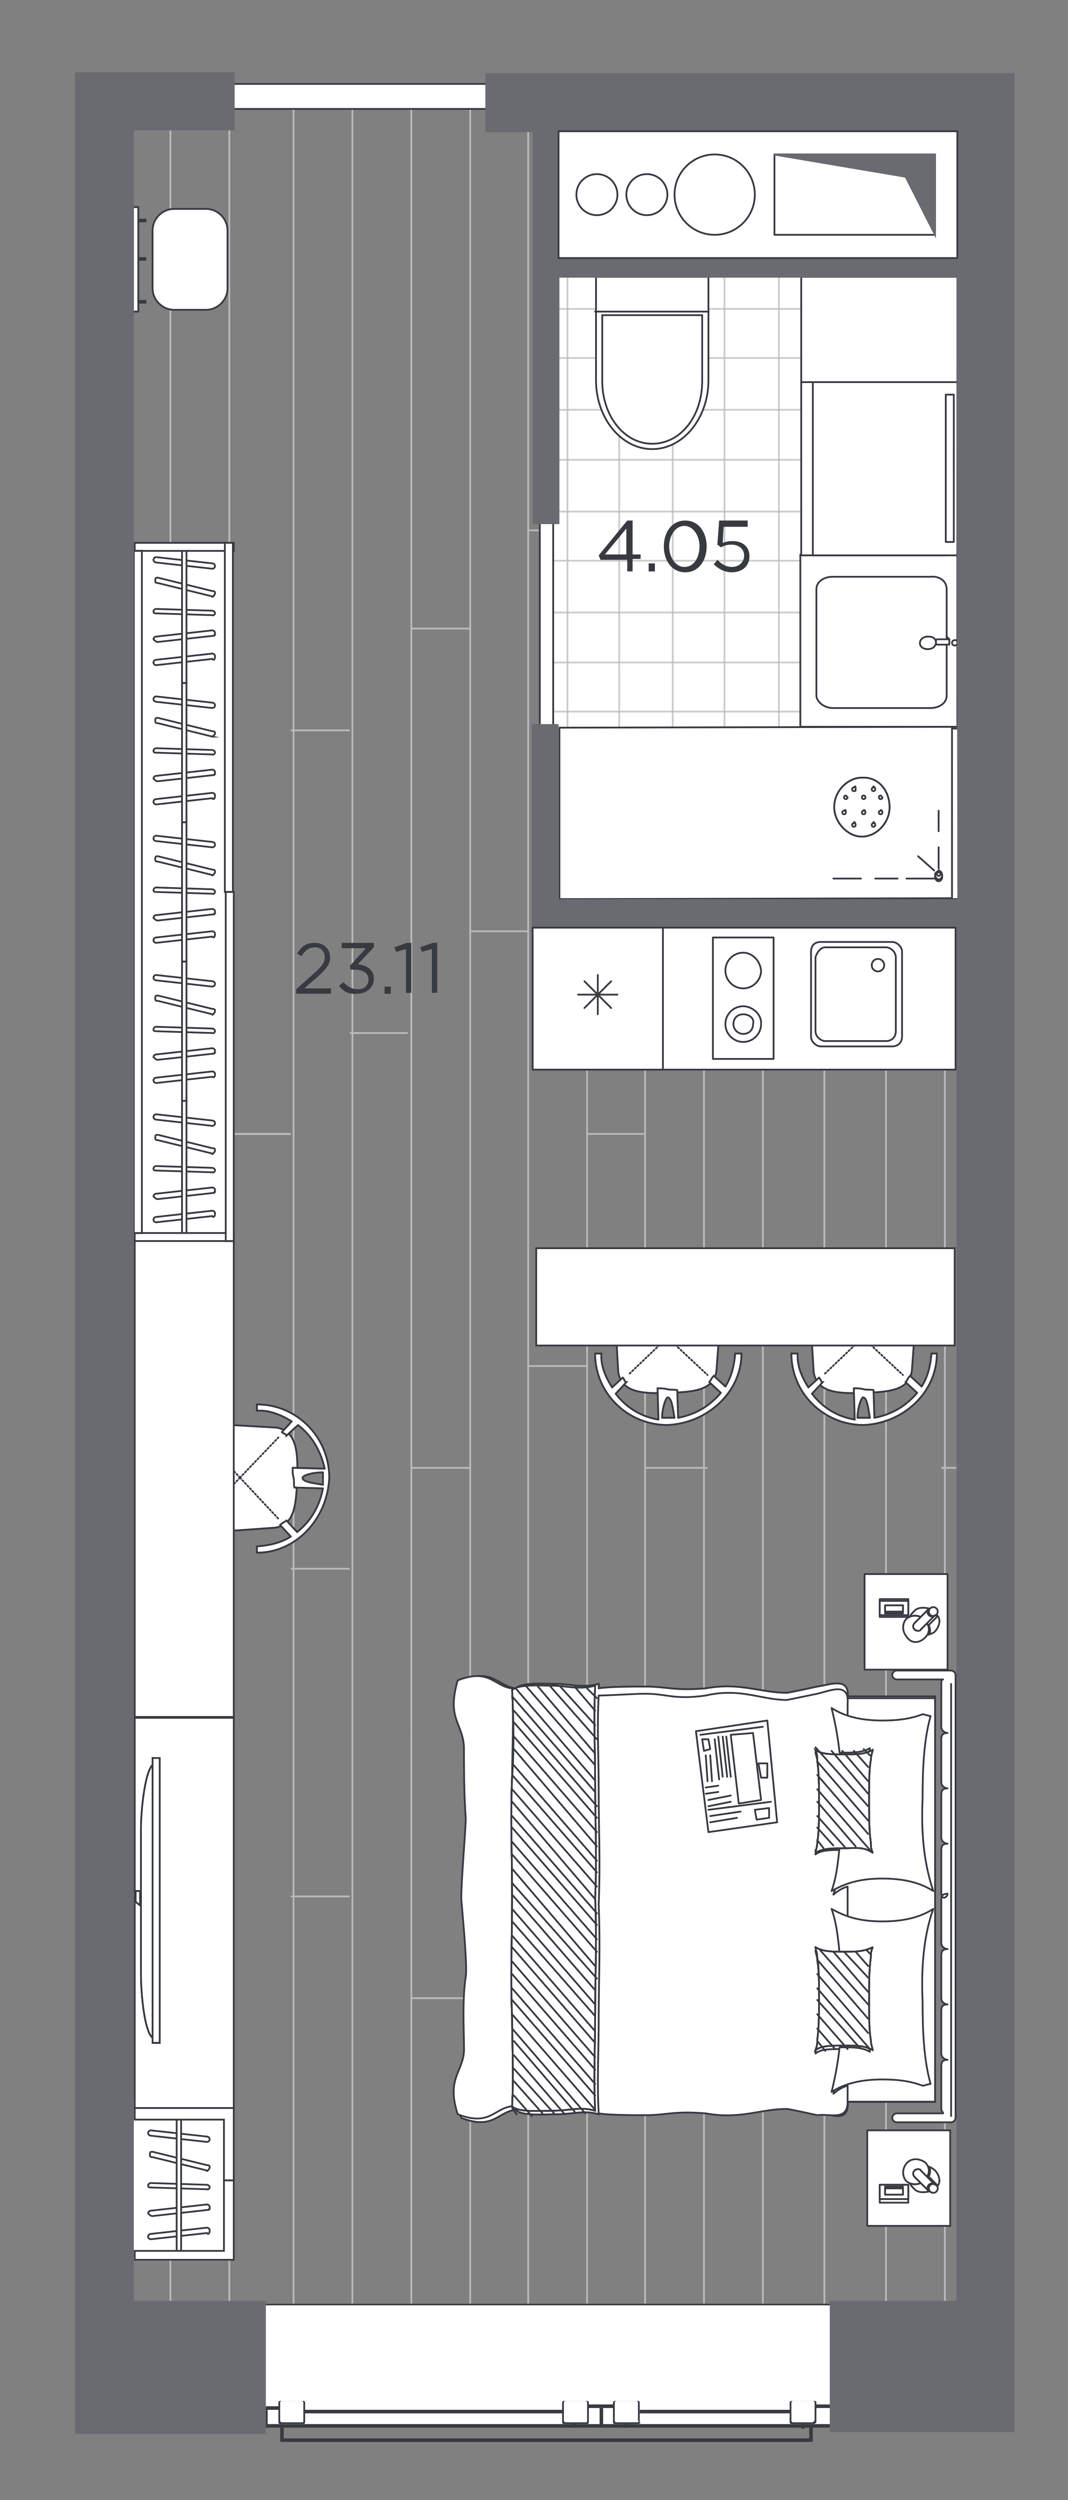 <?xml version="1.0" encoding="utf-8"?>
<!-- Generator: Adobe Illustrator 27.2.0, SVG Export Plug-In . SVG Version: 6.00 Build 0)  -->
<svg version="1.1" id="Слой_1" xmlns="http://www.w3.org/2000/svg" xmlns:xlink="http://www.w3.org/1999/xlink" x="0px" y="0px"
	 viewBox="0 0 119.7 280" style="enable-background:new 0 0 119.7 280;" xml:space="preserve">
<rect x="0" y="0" width="119.7" height="280" fill="#808080" stroke="none"/>
<style type="text/css">
	.st0{clip-path:url(#SVGID_00000108294930881701450030000007028609700937099193_);}
	.st1{fill:none;}
	.st2{fill:none;stroke:#BABABA;stroke-width:0.2;stroke-miterlimit:10;}
	.st3{fill:#FFFFFF;}
	.st4{opacity:0.74;fill:none;stroke:#BABABA;stroke-width:0.2;stroke-miterlimit:10;enable-background:new    ;}
	.st5{fill:#373A41;}
	.st6{fill:#FFFFFF;stroke:#373A41;stroke-width:0.2;stroke-linecap:round;stroke-linejoin:round;stroke-miterlimit:22.926;}
	.st7{fill:#FFFFFF;stroke:#373A41;stroke-width:0.2;stroke-miterlimit:22.926;}
	.st8{fill:#FFFFFF;stroke:#373A41;stroke-width:0.2;stroke-miterlimit:10;}
	.st9{fill:#696B71;stroke:#696B71;stroke-width:0.2;stroke-miterlimit:10;}
	.st10{fill-rule:evenodd;clip-rule:evenodd;fill:#FFFFFF;}
	.st11{fill-rule:evenodd;clip-rule:evenodd;fill:#FFFFFF;stroke:#373A41;stroke-width:0.2;stroke-miterlimit:10;}
	.st12{fill:#FFFFFF;stroke:#373A41;stroke-width:0.2;stroke-linecap:round;stroke-linejoin:round;stroke-miterlimit:22.926;}
	
		.st13{fill:#FFFFFF;stroke:#373A41;stroke-width:0.2;stroke-linecap:round;stroke-linejoin:round;stroke-miterlimit:22.926;stroke-dasharray:0.163,0.243;}
</style>
<g>
	<g>
		<g>
			<defs>
				<rect id="SVGID_1_" x="11.7" y="11.5" width="98.7" height="258"/>
			</defs>
			<clipPath id="SVGID_00000083090033500275042670000008945586614090654889_">
				<use xlink:href="#SVGID_1_"  style="overflow:visible;"/>
			</clipPath>
			<g style="clip-path:url(#SVGID_00000083090033500275042670000008945586614090654889_);">
				<g>
					<polygon class="st1" points="-19.5,74.8 -19.5,317.9 37.4,318.6 37.2,262.6 136.2,262.9 136.2,315.1 208.9,315.7 208.9,162.7 
						99.6,162.7 99.6,74.8 					"/>
					<g>
						<g>
							<g>
								<g>
									<line class="st2" x1="119" y1="194.1" x2="119" y2="-92"/>
									<line class="st2" x1="112.4" y1="194.1" x2="112.4" y2="-92"/>
									<line class="st2" x1="105.9" y1="194.1" x2="105.9" y2="-92"/>
									<line class="st2" x1="99.3" y1="194.1" x2="99.3" y2="-92"/>
									<line class="st2" x1="92.4" y1="194.1" x2="92.4" y2="-92"/>
									<line class="st2" x1="99" y1="115.7" x2="105.9" y2="115.7"/>
									<line class="st2" x1="105.5" y1="70.4" x2="112.4" y2="70.4"/>
									<line class="st2" x1="112.4" y1="127" x2="119" y2="127"/>
									<line class="st2" x1="119" y1="59.4" x2="125.6" y2="59.4"/>
									<line class="st2" x1="105.5" y1="164.4" x2="112.4" y2="164.4"/>
									<line class="st2" x1="119" y1="153" x2="125.6" y2="153"/>
								</g>
								<g>
									<line class="st2" x1="119" y1="194.1" x2="119" y2="480.1"/>
									<line class="st2" x1="112.4" y1="194.1" x2="112.4" y2="480.1"/>
									<line class="st2" x1="105.9" y1="194.1" x2="105.9" y2="480.1"/>
									<line class="st2" x1="99.3" y1="194.1" x2="99.3" y2="480.1"/>
									<line class="st2" x1="92.4" y1="194.1" x2="92.4" y2="480.1"/>
									<line class="st2" x1="99" y1="272.5" x2="105.9" y2="272.5"/>
									<line class="st2" x1="112.4" y1="261.1" x2="119" y2="261.1"/>
									<line class="st2" x1="105.5" y1="223.8" x2="112.4" y2="223.8"/>
									<line class="st2" x1="119" y1="235.2" x2="125.6" y2="235.2"/>
								</g>
							</g>
						</g>
						<g>
							<g>
								<g>
									<line class="st2" x1="25.7" y1="194.1" x2="25.7" y2="480.1"/>
									<line class="st2" x1="19.1" y1="194.1" x2="19.1" y2="480.1"/>
									<line class="st2" x1="12.6" y1="194.1" x2="12.6" y2="480.1"/>
									<line class="st2" x1="6" y1="194.1" x2="6" y2="480.1"/>
									<line class="st2" x1="12.9" y1="272.5" x2="19.5" y2="272.5"/>
									<line class="st2" x1="26.1" y1="261.1" x2="32.6" y2="261.1"/>
									<line class="st2" x1="6" y1="223.8" x2="12.6" y2="223.8"/>
									<line class="st2" x1="19.5" y1="212.4" x2="26.1" y2="212.4"/>
								</g>
								<g>
									<line class="st2" x1="25.7" y1="194.1" x2="25.7" y2="-92"/>
									<line class="st2" x1="19.1" y1="194.1" x2="19.1" y2="-92"/>
									<line class="st2" x1="12.6" y1="194.1" x2="12.6" y2="-92"/>
									<line class="st2" x1="6" y1="194.1" x2="6" y2="-92"/>
									<line class="st2" x1="-0.5" y1="104.3" x2="6" y2="104.3"/>
									<line class="st2" x1="6" y1="70.4" x2="12.6" y2="70.4"/>
									<line class="st2" x1="12.9" y1="115.7" x2="19.5" y2="115.7"/>
									<line class="st2" x1="19.5" y1="81.8" x2="26.1" y2="81.8"/>
									<line class="st2" x1="26.1" y1="127" x2="32.6" y2="127"/>
									<line class="st2" x1="6" y1="164.4" x2="12.6" y2="164.4"/>
									<line class="st2" x1="19.5" y1="175.7" x2="26.1" y2="175.7"/>
								</g>
							</g>
							<g>
								<g>
									<line class="st2" x1="32.9" y1="194.1" x2="32.9" y2="480.1"/>
									<line class="st2" x1="39.5" y1="194.1" x2="39.5" y2="480.1"/>
									<line class="st2" x1="46.1" y1="194.1" x2="46.1" y2="480.1"/>
									<line class="st2" x1="52.7" y1="194.1" x2="52.7" y2="480.1"/>
									<line class="st2" x1="59.2" y1="194.1" x2="59.2" y2="480.1"/>
									<line class="st2" x1="65.8" y1="194.1" x2="65.8" y2="480.1"/>
									<line class="st2" x1="72.3" y1="194.1" x2="72.3" y2="480.1"/>
									<line class="st2" x1="78.9" y1="194.1" x2="78.9" y2="480.1"/>
									<line class="st2" x1="85.5" y1="194.1" x2="85.5" y2="480.1"/>
									<line class="st2" x1="92.4" y1="194.1" x2="92.4" y2="480.1"/>
									<line class="st2" x1="85.8" y1="272.5" x2="78.9" y2="272.5"/>
									<line class="st2" x1="72.3" y1="261.1" x2="65.8" y2="261.1"/>
									<line class="st2" x1="45.7" y1="272.5" x2="39.2" y2="272.5"/>
									<line class="st2" x1="32.6" y1="261.1" x2="26.1" y2="261.1"/>
									<line class="st2" x1="79.3" y1="223.8" x2="72.3" y2="223.8"/>
									<line class="st2" x1="65.8" y1="235.2" x2="59.2" y2="235.2"/>
									<line class="st2" x1="52.7" y1="223.8" x2="46.1" y2="223.8"/>
									<line class="st2" x1="39.2" y1="212.4" x2="32.6" y2="212.4"/>
								</g>
								<g>
									<line class="st2" x1="32.9" y1="194.1" x2="32.9" y2="-92"/>
									<line class="st2" x1="39.5" y1="194.1" x2="39.5" y2="-92"/>
									<line class="st2" x1="46.1" y1="194.1" x2="46.1" y2="-92"/>
									<line class="st2" x1="52.7" y1="194.1" x2="52.7" y2="-92"/>
									<line class="st2" x1="59.2" y1="194.1" x2="59.2" y2="-92"/>
									<line class="st2" x1="65.8" y1="194.1" x2="65.8" y2="-92"/>
									<line class="st2" x1="72.3" y1="194.1" x2="72.3" y2="-92"/>
									<line class="st2" x1="78.9" y1="194.1" x2="78.9" y2="-92"/>
									<line class="st2" x1="85.5" y1="194.1" x2="85.5" y2="-92"/>
									<line class="st2" x1="92.4" y1="194.1" x2="92.4" y2="-92"/>
									<line class="st2" x1="85.8" y1="115.7" x2="78.9" y2="115.7"/>
									<line class="st2" x1="79.3" y1="70.4" x2="72.3" y2="70.4"/>
									<line class="st2" x1="72.3" y1="127" x2="65.8" y2="127"/>
									<line class="st2" x1="65.8" y1="59.4" x2="59.2" y2="59.4"/>
									<line class="st2" x1="59.2" y1="104.3" x2="52.7" y2="104.3"/>
									<line class="st2" x1="52.7" y1="70.4" x2="46.1" y2="70.4"/>
									<line class="st2" x1="45.7" y1="115.7" x2="39.2" y2="115.7"/>
									<line class="st2" x1="39.2" y1="81.8" x2="32.6" y2="81.8"/>
									<line class="st2" x1="32.6" y1="127" x2="26.1" y2="127"/>
									<line class="st2" x1="79.3" y1="164.4" x2="72.3" y2="164.4"/>
									<line class="st2" x1="65.8" y1="153" x2="59.2" y2="153"/>
									<line class="st2" x1="52.7" y1="164.4" x2="46.1" y2="164.4"/>
									<line class="st2" x1="39.2" y1="175.7" x2="32.6" y2="175.7"/>
								</g>
							</g>
						</g>
					</g>
				</g>
			</g>
		</g>
	</g>
	<rect x="61.2" y="30" class="st3" width="49.2" height="73.1"/>
	<rect x="29.2" y="258" class="st3" width="72.4" height="13.7"/>
	<g>
		<line class="st4" x1="104.9" y1="29.5" x2="104.9" y2="103.9"/>
		<line class="st4" x1="110.6" y1="29.5" x2="110.6" y2="103.6"/>
		<line class="st4" x1="99" y1="29.5" x2="99" y2="103.9"/>
		<line class="st4" x1="93" y1="29.5" x2="93" y2="103.9"/>
		<line class="st4" x1="87.3" y1="29.5" x2="87.3" y2="103.9"/>
		<line class="st4" x1="81.2" y1="29.5" x2="81.2" y2="103.9"/>
		<line class="st4" x1="75.4" y1="29.5" x2="75.4" y2="103.9"/>
		<line class="st4" x1="69.4" y1="29.5" x2="69.4" y2="103.6"/>
		<line class="st4" x1="63.6" y1="29.5" x2="63.6" y2="103.6"/>
		<line class="st4" x1="110.9" y1="74.2" x2="61.8" y2="74.2"/>
		<line class="st4" x1="110.9" y1="79.7" x2="61.8" y2="79.7"/>
		<line class="st4" x1="110.9" y1="68.6" x2="61.8" y2="68.6"/>
		<line class="st4" x1="110.9" y1="62.8" x2="61.8" y2="62.8"/>
		<line class="st4" x1="110.9" y1="57.3" x2="61.8" y2="57.3"/>
		<line class="st4" x1="110.9" y1="102.1" x2="61.2" y2="102.1"/>
		<line class="st4" x1="110.9" y1="96.6" x2="61.2" y2="96.6"/>
		<line class="st4" x1="110.9" y1="90.8" x2="61.8" y2="90.8"/>
		<line class="st4" x1="110.9" y1="85.3" x2="61.8" y2="85.3"/>
		<line class="st4" x1="110.9" y1="51.5" x2="61.8" y2="51.5"/>
		<line class="st4" x1="110.9" y1="45.9" x2="61.8" y2="45.9"/>
		<line class="st4" x1="110.9" y1="40.1" x2="61.8" y2="40.1"/>
		<line class="st4" x1="110.9" y1="34.6" x2="61.8" y2="34.6"/>
	</g>
	<rect x="27.1" y="271.5" class="st5" width="66.2" height="0.4"/>
	<path class="st5" d="M90.9,273.5H31.6c0,0-0.2,0-0.2-0.2l0,0c0,0,0-0.2,0.2-0.2h59.3C91.1,273.1,91.1,273.1,90.9,273.5L90.9,273.5
		C91.1,273.3,91.1,273.5,90.9,273.5z"/>
	<path class="st5" d="M91.1,271.9v1.4c0,0,0,0.2-0.2,0.2l0,0c0,0-0.2,0-0.2-0.2v-1.4C90.9,271.7,90.9,271.7,91.1,271.9L91.1,271.9
		C91.1,271.7,91.1,271.7,91.1,271.9z"/>
	<path class="st5" d="M31.8,271.9v1.4c0,0,0,0.2-0.2,0.2l0,0c0,0-0.2,0-0.2-0.2v-1.4C31.6,271.7,31.6,271.7,31.8,271.9L31.8,271.9
		C31.8,271.7,31.8,271.7,31.8,271.9z"/>
	<rect x="71.7" y="269.9" class="st5" width="17" height="0.4"/>
	<rect x="34" y="269.9" class="st5" width="29.2" height="0.4"/>
	<rect x="67.2" y="269.7" class="st5" width="0.4" height="2"/>
	<rect x="70" y="271.3" class="st5" width="0.4" height="0.6"/>
	<rect x="64.2" y="271.3" class="st5" width="0.4" height="0.6"/>
	<rect x="65.8" y="269.3" class="st5" width="3" height="0.4"/>
	<rect x="91.3" y="269.3" class="st5" width="2.2" height="0.4"/>
	<rect x="89.8" y="269.8" class="st5" width="0.4" height="2.2"/>
	<rect x="27" y="269.5" class="st5" width="4.3" height="0.4"/>
	<rect x="29.6" y="269.7" class="st5" width="0.4" height="2.2"/>
	<path class="st5" d="M34,271.5h-2.6c-0.2,0-0.2-0.2-0.2-0.2v-2.2c0-0.2,0.2-0.2,0.2-0.2H34c0.2,0,0.2,0.2,0.2,0.2v2.2
		C34.2,271.3,34.2,271.5,34,271.5z"/>
	<path class="st3" d="M33.8,271.3h-2.2c-0.2,0-0.2-0.2-0.2-0.2v-2c0-0.2,0.2-0.2,0.2-0.2h2.2c0.2,0,0.2,0.2,0.2,0.2v2
		C34,271.3,34,271.3,33.8,271.3z"/>
	<path class="st5" d="M65.8,271.5h-2.6c-0.2,0-0.2-0.2-0.2-0.2v-2.2c0-0.2,0.2-0.2,0.2-0.2h2.6c0.2,0,0.2,0.2,0.2,0.2v2.2
		C66,271.3,66,271.5,65.8,271.5z"/>
	<path class="st3" d="M65.6,271.3h-2.2c-0.2,0-0.2-0.2-0.2-0.2v-2c0-0.2,0.2-0.2,0.2-0.2h2.2c0.2,0,0.2,0.2,0.2,0.2v2
		C65.8,271.3,65.8,271.3,65.6,271.3z"/>
	<path class="st5" d="M71.5,271.5h-2.6c-0.2,0-0.2-0.2-0.2-0.2v-2.2c0-0.2,0.2-0.2,0.2-0.2h2.6c0.2,0,0.2,0.2,0.2,0.2v2.2
		C71.9,271.3,71.7,271.5,71.5,271.5z"/>
	<path class="st3" d="M71.3,271.3h-2.2c-0.2,0-0.2-0.2-0.2-0.2v-2c0-0.2,0.2-0.2,0.2-0.2h2.2c0.2,0,0.2,0.2,0.2,0.2v2
		C71.7,271.3,71.5,271.3,71.3,271.3z"/>
	<path class="st5" d="M91.3,271.5h-2.6c-0.2,0-0.2-0.2-0.2-0.2v-2.2c0-0.2,0.2-0.2,0.2-0.2h2.6c0.2,0,0.2,0.2,0.2,0.2v2.2
		L91.3,271.5z"/>
	<path class="st3" d="M91.1,271.3h-2.2c-0.2,0-0.2-0.2-0.2-0.2v-2c0-0.2,0.2-0.2,0.2-0.2h2.2c0.2,0,0.2,0.2,0.2,0.2v2L91.1,271.3z"
		/>
	<rect x="29.2" y="258" class="st5" width="64.6" height="0.2"/>
	<rect x="24" y="9.4" class="st6" width="33.8" height="2.8"/>
	<rect x="60.5" y="52.2" class="st6" width="1.5" height="33.8"/>
	<line class="st6" x1="79.6" y1="118.6" x2="94.4" y2="118.6"/>
	<rect x="63.9" y="81.6" class="st6" width="43.5" height="19.1"/>
	<polygon class="st6" points="62.7,100.7 106.7,100.6 106.7,81.4 62.7,81.5 	"/>
	<path class="st6" d="M99.7,90.4c0,1.8-1.5,3.3-3.1,3.3s-3.1-1.6-3.1-3.3c0-1.8,1.5-3.3,3.1-3.3C98.5,87,99.7,88.6,99.7,90.4"/>
	<path class="st6" d="M99.7,90.4c0,1.8-1.5,3.3-3.1,3.3s-3.1-1.6-3.1-3.3c0-1.8,1.5-3.3,3.1-3.3C98.5,87,99.7,88.6,99.7,90.4z"/>
	<path class="st6" d="M95,89.3c0,0.2-0.2,0.2-0.2,0.2c-0.2,0-0.2-0.2-0.2-0.2c0-0.2,0.2-0.2,0.2-0.2L95,89.3"/>
	<path class="st6" d="M97,89.3c0,0.2-0.2,0.2-0.2,0.2c-0.2,0-0.2-0.2-0.2-0.2c0-0.2,0.2-0.2,0.2-0.2C97,89.1,97,89.3,97,89.3"/>
	<path class="st6" d="M98.9,89.3c0,0.2-0.2,0.2-0.2,0.2c-0.2,0-0.2-0.2-0.2-0.2c0-0.2,0.2-0.2,0.2-0.2L98.9,89.3"/>
	<path class="st6" d="M94.8,91c0,0.2-0.2,0.2-0.2,0.2c-0.2,0-0.2-0.2-0.2-0.2c0-0.2,0.2-0.2,0.2-0.2C94.8,90.6,94.8,90.8,94.8,91"/>
	<path class="st6" d="M97,91c0,0.2-0.2,0.2-0.2,0.2c-0.2,0-0.2-0.2-0.2-0.2c0-0.2,0.2-0.2,0.2-0.2C96.8,90.6,97,90.8,97,91"/>
	<path class="st6" d="M98.9,91c0,0.2-0.2,0.2-0.2,0.2c-0.2,0-0.2-0.2-0.2-0.2c0-0.2,0.2-0.2,0.2-0.2C98.7,90.6,98.9,90.8,98.9,91"/>
	<path class="st6" d="M95.9,92.4c0,0.2-0.2,0.2-0.2,0.2c-0.2,0-0.2-0.2-0.2-0.2c0-0.2,0.2-0.2,0.2-0.2
		C95.7,91.9,95.9,92.2,95.9,92.4"/>
	<path class="st6" d="M98.1,92.4c0,0.2-0.2,0.2-0.2,0.2c-0.2,0-0.2-0.2-0.2-0.2c0-0.2,0.2-0.2,0.2-0.2
		C97.8,91.9,98.1,92.2,98.1,92.4"/>
	<path class="st6" d="M95.9,88.4c0,0.2,0,0.2-0.2,0.2s-0.2-0.2-0.2-0.2c0-0.2,0.2-0.2,0.2-0.2C95.9,87.9,95.9,88.2,95.9,88.4"/>
	<path class="st6" d="M98.1,88.4c0,0.2-0.2,0.2-0.2,0.2c-0.2,0-0.2-0.2-0.2-0.2c0-0.2,0.2-0.2,0.2-0.2
		C97.8,87.9,98.1,88.2,98.1,88.4"/>
	<path class="st6" d="M105.2,97.7c-0.2,0-0.4,0.2-0.4,0.5s0.2,0.5,0.4,0.5c0.2,0,0.4-0.2,0.4-0.5C105.6,98,105.4,97.7,105.2,97.7z"
		/>
	<path class="st6" d="M105.2,97.7c-0.2,0-0.2,0.2-0.2,0.2c0,0.2,0.2,0.2,0.2,0.2c0.2,0,0.2-0.2,0.2-0.2
		C105.6,98,105.4,97.7,105.2,97.7z"/>
	<line class="st6" x1="104.7" y1="98.4" x2="101.6" y2="98.4"/>
	<line class="st6" x1="105.2" y1="97.3" x2="105.2" y2="94.9"/>
	<line class="st6" x1="104.7" y1="97.5" x2="102.9" y2="95.9"/>
	<line class="st6" x1="100.6" y1="98.4" x2="98.1" y2="98.4"/>
	<line class="st6" x1="105.2" y1="93.1" x2="105.2" y2="90.8"/>
	<line class="st6" x1="96.5" y1="98.4" x2="93.4" y2="98.4"/>
	<path class="st6" d="M104.8,98c0,0.2,0.2,0.5,0.4,0.5c0.2,0,0.4-0.2,0.4-0.5c0-0.2-0.2-0.5-0.4-0.5C105,97.7,104.8,97.7,104.8,98"
		/>
	<path class="st6" d="M105.2,97.7c-0.2,0-0.2,0.2-0.2,0.2c0,0.2,0.2,0.2,0.2,0.2c0.2,0,0.2-0.2,0.2-0.2
		C105.6,98,105.4,97.7,105.2,97.7z"/>
	<g>
		<rect x="89.7" y="62.1" class="st6" width="17.6" height="19.3"/>
		<path class="st6" d="M106.1,66v11.9c0,0.9-0.9,1.4-1.8,1.4h-11c-0.9,0-1.8-0.7-1.8-1.4V66c0-0.9,0.9-1.4,1.8-1.4h11
			C105.2,64.5,106.1,65,106.1,66z"/>
		<path class="st6" d="M104.7,72c0,0.3-0.3,0.7-0.7,0.7s-0.7-0.3-0.7-0.7c0-0.3,0.3-0.7,0.7-0.7C104.4,71.6,104.7,71.6,104.7,72z"/>
		<path class="st6" d="M104.9,72c0,0.3-0.3,0.7-0.9,0.7s-0.9-0.3-0.9-0.7c0-0.3,0.3-0.7,0.9-0.7C104.7,71.3,104.9,71.6,104.9,72z"/>
		<path class="st6" d="M107.3,72c0,0.3-0.3,0.3-0.3,0.3c-0.3,0-0.3-0.3-0.3-0.3c0-0.3,0.3-0.3,0.3-0.3S107.3,71.6,107.3,72z"/>
		<path class="st6" d="M106.4,72.2L106.4,72.2h-1.2c-0.3,0-0.3,0-0.3-0.3s0-0.3,0.3-0.3h1.2l0,0C106.4,71.6,106.4,72,106.4,72.2
			C106.4,72,106.4,72.2,106.4,72.2z"/>
		<line class="st6" x1="106.4" y1="71.6" x2="106.1" y2="71.3"/>
	</g>
	<rect x="89.8" y="42.8" class="st6" width="16.2" height="19.4"/>
	<rect x="91.1" y="42.8" class="st6" width="16.2" height="19.4"/>
	<rect x="89.8" y="31" class="st6" width="17.5" height="11.8"/>
	<rect x="106" y="44.2" class="st6" width="0.9" height="16.5"/>
	<path class="st7" d="M79.4,31v11.6c0,4.2-2.8,7.7-6.3,7.7s-6.3-3.5-6.3-7.7V31H79.4z"/>
	<path class="st7" d="M78.7,35.3v7v0.4c0,3.9-2.4,7-5.6,7s-5.6-3.2-5.6-7v-0.4v-7H78.7z"/>
	<line class="st6" x1="66.7" y1="34.9" x2="79.4" y2="34.9"/>
	<path class="st8" d="M19.5,23.4h3.6c1.3,0,2.4,1.1,2.4,2.4v6.5c0,1.3-1.1,2.4-2.4,2.4h-3.6c-1.3,0-2.4-1.1-2.4-2.4v-6.5
		C17.1,24.5,18.2,23.4,19.5,23.4z"/>
	<g>
		<g>
			<rect x="15.6" y="28.9" class="st8" width="0.7" height="0.2"/>
			<rect x="15.6" y="33.7" class="st8" width="0.7" height="0.2"/>
			<rect x="15.6" y="24.6" class="st8" width="0.7" height="0.2"/>
			<rect x="14.9" y="23.2" class="st8" width="0.6" height="11.7"/>
		</g>
	</g>
	<polygon class="st9" points="113.6,272.3 93.1,272.3 93.1,257.8 107.3,257.8 107.3,103.8 59.7,103.8 59.7,81.2 62.5,81.2 
		62.5,100.8 107.4,100.8 107.3,31 62.6,31 62.6,58.6 59.8,58.6 59.8,14.7 54.5,14.7 54.5,8.3 113.6,8.3 	"/>
	<rect x="62.6" y="14.7" class="st6" width="44.7" height="14.2"/>
	<g>
		<circle class="st6" cx="80.1" cy="21.8" r="4.5"/>
		<circle class="st6" cx="72.5" cy="21.8" r="2.3"/>
		<circle class="st6" cx="66.9" cy="21.8" r="2.3"/>
		<rect x="86.8" y="17.3" class="st6" width="18" height="9"/>
		<polygon class="st9" points="104.8,26.3 101.5,19.8 86.7,17.3 104.8,17.3 		"/>
	</g>
	<g>
		<g>
			<rect x="96.9" y="176.3" class="st6" width="9.3" height="10.7"/>
			<g>
				<path class="st10" d="M103.2,181.1l0.9-0.9c0,0,0,0,0.2,0c-0.7-0.2-1.4-0.2-1.8,0.2c-0.2,0.2-0.5,0.5-0.5,0.7
					C102.3,180.9,102.7,180.9,103.2,181.1 M104.8,182.7c0.5-0.5,0.7-1.4,0.2-1.8c0,0,0,0,0,0.2l-0.9,0.9c0.2,0.5,0.2,0.9,0,1.1
					C104.1,183,104.6,183,104.8,182.7"/>
				<path class="st6" d="M103.2,181.1l0.9-0.9c0,0,0,0,0.2,0c-0.7-0.2-1.4-0.2-1.8,0.2c-0.2,0.2-0.5,0.5-0.5,0.7
					C102.3,180.9,102.7,180.9,103.2,181.1z M104.8,182.7c0.5-0.5,0.7-1.4,0.2-1.8c0,0,0,0,0,0.2l-0.9,0.9c0.2,0.5,0.2,0.9,0,1.1
					C104.1,183,104.6,183,104.8,182.7z"/>
				<path class="st10" d="M103.7,183.4c0.5-0.5,0.5-1.1,0.2-1.6l-0.7,0.7c-0.2,0.2-0.5,0.2-0.7,0s-0.2-0.5,0-0.7l0.7-0.7
					c-0.5-0.2-1.1-0.2-1.6,0.2c-0.5,0.5-0.5,1.4,0,2C102.1,184.1,103,184.1,103.7,183.4"/>
				<path class="st6" d="M103.7,183.4c0.5-0.5,0.5-1.1,0.2-1.6l-0.7,0.7c-0.2,0.2-0.5,0.2-0.7,0s-0.2-0.5,0-0.7l0.7-0.7
					c-0.5-0.2-1.1-0.2-1.6,0.2c-0.5,0.5-0.5,1.4,0,2C102.1,184.1,103,184.1,103.7,183.4z"/>
				<path class="st10" d="M104.8,180.9c0.2-0.2,0.2-0.5,0-0.7s-0.5-0.2-0.7,0s-0.2,0.5,0,0.7S104.8,181.1,104.8,180.9"/>
				<circle class="st6" cx="104.6" cy="180.5" r="0.5"/>
				<path class="st10" d="M103.2,182.5l1.6-1.6c-0.2,0.2-0.5,0.2-0.7,0s-0.2-0.5,0-0.7l-1.6,1.6c-0.2,0.2-0.2,0.5,0,0.7
					S103.2,182.7,103.2,182.5"/>
				<path class="st6" d="M103.2,182.5l1.6-1.6c-0.2,0.2-0.5,0.2-0.7,0s-0.2-0.5,0-0.7l-1.6,1.6c-0.2,0.2-0.2,0.5,0,0.7
					S103.2,182.7,103.2,182.5z"/>
				<rect x="98.6" y="179.1" class="st10" width="3.2" height="2"/>
				<rect x="98.6" y="179.1" class="st6" width="3.2" height="2"/>
				<rect x="98.6" y="179.3" class="st10" width="3.2" height="1.6"/>
				<rect x="98.6" y="179.3" class="st6" width="3.2" height="1.6"/>
				<rect x="99.2" y="179.8" class="st10" width="2" height="0.9"/>
				<rect x="99.2" y="179.8" class="st6" width="2" height="0.9"/>
				<rect x="99.2" y="179.8" class="st10" width="2" height="0.7"/>
				<rect x="99.2" y="179.8" class="st6" width="2" height="0.7"/>
			</g>
		</g>
		<g>
			<rect x="97.2" y="238.6" class="st6" width="9.3" height="10.7"/>
			<g>
				<path class="st10" d="M103.2,244.5l0.9,0.9c0,0,0,0,0.2,0c-0.7,0.2-1.4,0.2-1.8-0.2c-0.2-0.2-0.5-0.5-0.5-0.7
					C102.3,244.7,102.7,244.7,103.2,244.5 M104.8,243.1c0.5,0.5,0.7,1.4,0.2,1.8c0,0,0,0,0-0.2l-0.9-0.9c0.2-0.5,0.2-0.9,0-1.1
					C104.1,242.6,104.6,242.9,104.8,243.1"/>
				<path class="st6" d="M103.2,244.5l0.9,0.9c0,0,0,0,0.2,0c-0.7,0.2-1.4,0.2-1.8-0.2c-0.2-0.2-0.5-0.5-0.5-0.7
					C102.3,244.7,102.7,244.7,103.2,244.5z M104.8,243.1c0.5,0.5,0.7,1.4,0.2,1.8c0,0,0,0,0-0.2l-0.9-0.9c0.2-0.5,0.2-0.9,0-1.1
					C104.1,242.6,104.6,242.9,104.8,243.1z"/>
				<path class="st10" d="M103.7,242.2c0.5,0.5,0.5,1.1,0.2,1.6l-0.7-0.7c-0.2-0.2-0.5-0.2-0.7,0s-0.2,0.5,0,0.7l0.7,0.7
					c-0.5,0.2-1.1,0.2-1.6-0.2c-0.5-0.5-0.5-1.4,0-2S103,241.7,103.7,242.2"/>
				<path class="st6" d="M103.7,242.2c0.5,0.5,0.5,1.1,0.2,1.6l-0.7-0.7c-0.2-0.2-0.5-0.2-0.7,0s-0.2,0.5,0,0.7l0.7,0.7
					c-0.5,0.2-1.1,0.2-1.6-0.2c-0.5-0.5-0.5-1.4,0-2S103,241.7,103.7,242.2z"/>
				<path class="st10" d="M104.8,244.7c0.2,0.2,0.2,0.5,0,0.7s-0.5,0.2-0.7,0s-0.2-0.5,0-0.7S104.8,244.5,104.8,244.7"/>
				<circle class="st6" cx="104.6" cy="245.1" r="0.5"/>
				<path class="st10" d="M103.2,243.1l1.6,1.6c-0.2-0.2-0.5-0.2-0.7,0s-0.2,0.5,0,0.7l-1.6-1.6c-0.2-0.2-0.2-0.5,0-0.7
					S103.2,242.9,103.2,243.1"/>
				<path class="st6" d="M103.2,243.1l1.6,1.6c-0.2-0.2-0.5-0.2-0.7,0s-0.2,0.5,0,0.7l-1.6-1.6c-0.2-0.2-0.2-0.5,0-0.7
					S103.2,242.9,103.2,243.1z"/>
				<rect x="98.6" y="244.7" class="st10" width="3.2" height="2"/>
				<rect x="98.6" y="244.7" class="st6" width="3.2" height="2"/>
				<rect x="98.6" y="244.7" class="st10" width="3.2" height="1.6"/>
				<rect x="98.6" y="244.7" class="st6" width="3.2" height="1.6"/>
				<rect x="99.2" y="244.9" class="st10" width="2" height="0.9"/>
				<rect x="99.2" y="244.9" class="st6" width="2" height="0.9"/>
				<rect x="99.2" y="245.1" class="st10" width="2" height="0.7"/>
				<rect x="99.2" y="245.1" class="st6" width="2" height="0.7"/>
			</g>
		</g>
		<g>
			<path class="st10" d="M105.5,212v-4.8c0-0.5,0.2-0.7,0.7-0.7c-0.2,0-0.7-0.2-0.7-0.7V201c0-0.5,0.2-0.7,0.7-0.7
				c-0.2,0-0.7-0.2-0.7-0.7v-4.8c0-0.5,0.2-0.7,0.7-0.7c-0.2,0-0.7-0.2-0.7-0.7v-4.8c0-0.2,0-0.5,0.2-0.5h-5.2
				c-0.2,0-0.5-0.2-0.5-0.5l0,0c0-0.2,0.2-0.5,0.5-0.5h6.1c0.2,0,0.5,0.2,0.5,0.5v49.6c0,0.2-0.2,0.5-0.5,0.5h-6.1
				c-0.2,0-0.5-0.2-0.5-0.5l0,0c0-0.2,0.2-0.5,0.5-0.5h5.2c0-0.2-0.2-0.2-0.2-0.5v-4.8c0-0.5,0.2-0.7,0.7-0.7
				c-0.2,0-0.7-0.2-0.7-0.7v-4.8c0-0.5,0.2-0.7,0.7-0.7c-0.2,0-0.7-0.2-0.7-0.7V219c0-0.5,0.2-0.7,0.7-0.7c-0.2,0-0.7-0.2-0.7-0.7
				v-4.8c0-0.5,0.2-0.7,0.7-0.7C106.2,212.5,105.5,212.9,105.5,212"/>
			<path class="st6" d="M105.5,212v-4.8c0-0.5,0.2-0.7,0.7-0.7c-0.2,0-0.7-0.2-0.7-0.7V201c0-0.5,0.2-0.7,0.7-0.7
				c-0.2,0-0.7-0.2-0.7-0.7v-4.8c0-0.5,0.2-0.7,0.7-0.7c-0.2,0-0.7-0.2-0.7-0.7v-4.8c0-0.2,0-0.5,0.2-0.5h-5.2
				c-0.2,0-0.5-0.2-0.5-0.5l0,0c0-0.2,0.2-0.5,0.5-0.5h6.1c0.2,0,0.5,0.2,0.5,0.5v49.6c0,0.2-0.2,0.5-0.5,0.5h-6.1
				c-0.2,0-0.5-0.2-0.5-0.5l0,0c0-0.2,0.2-0.5,0.5-0.5h5.2c0-0.2-0.2-0.2-0.2-0.5v-4.8c0-0.5,0.2-0.7,0.7-0.7
				c-0.2,0-0.7-0.2-0.7-0.7v-4.8c0-0.5,0.2-0.7,0.7-0.7c-0.2,0-0.7-0.2-0.7-0.7V219c0-0.5,0.2-0.7,0.7-0.7c-0.2,0-0.7-0.2-0.7-0.7
				v-4.8c0-0.5,0.2-0.7,0.7-0.7C106.2,212.5,105.5,212.9,105.5,212z"/>
			<path class="st11" d="M104.8,235.4H95c0.2,2.5-2,1.4-3.4,1.1l-3.4-0.7c-2.9,0-5.2,1.4-9.1,0.5c-3.6-0.5-4.3,0.2-6.8,0.2
				c-1.1,0-4.1-0.2-5.2-0.2c0,0.2,0,0.2,0,0.5c-1.6-0.5-2.9,0-4.8,0c-1.4,0-3.9,0.2-4.5-0.5c-2,0.2-2.5,2.3-6.1,0.9
				c-1.4-4.1,0.5-4.1,0.7-7.7c0.2-1.4-0.2-5.2,0.2-7.7c0.2-1.6-0.5-6.8-0.5-9.1s0.5-7.7,0.5-9.1c-0.2-2.5-0.2-6.1-0.2-7.7
				c0-2.9-2-3.2-0.7-7.7c3.6-1.4,4.1,0.7,6.1,0.9c0.7-0.7,3.2-0.5,4.5-0.5c1.6,0,2.9,0.5,4.8,0c0,0.2,0,0.2,0,0.5
				c1.1-0.2,4.1-0.2,5.2-0.2c2.5,0,3.2,0.5,6.8,0.2c3.9-0.7,6.1,0.5,9.1,0.5c0.2,0,3.4-0.7,3.4-0.7c1.4-0.2,3.6-1.1,3.4,1.1h9.8
				V235.4z"/>
			<path class="st6" d="M104.8,235.4H95c0.2,2.5-2,1.4-3.4,1.1l-3.4-0.7c-2.9,0-5.2,1.4-9.1,0.5c-3.6-0.5-4.3,0.2-6.8,0.2
				c-1.1,0-4.1-0.2-5.2-0.2c0,0.2,0,0.2,0,0.5c-1.6-0.5-2.9,0-4.8,0c-1.4,0-3.9,0.2-4.5-0.5c-2,0.2-2.5,2.3-6.1,0.9
				c-1.4-4.1,0.5-4.1,0.7-7.7c0.2-1.4-0.2-5.2,0.2-7.7c0.2-1.6-0.5-6.8-0.5-9.1s0.5-7.7,0.5-9.1c-0.2-2.5-0.2-6.1-0.2-7.7
				c0-2.9-2-3.2-0.7-7.7c3.6-1.4,4.1,0.7,6.1,0.9c0.7-0.7,3.2-0.5,4.5-0.5c1.6,0,2.9,0.5,4.8,0c0,0.2,0,0.2,0,0.5
				c1.1-0.2,4.1-0.2,5.2-0.2c2.5,0,3.2,0.5,6.8,0.2c3.9-0.7,6.1,0.5,9.1,0.5c0.2,0,3.4-0.7,3.4-0.7c1.4-0.2,3.6-1.1,3.4,1.1h9.8
				V235.4z"/>
			<path class="st6" d="M51.7,212.7c0-2.3,0.5-7.7,0.5-9.1c-0.2-2.5-0.2-6.1-0.2-7.7c0-2.9-2-3.2-0.7-7.7c3.6-1.4,4.1,0.7,6.1,0.9
				c0.2,3.6,0,7,0,10c-0.2,4.5,0,8.4,0,13.4c0,5.2-0.2,8.8,0,13.4c0,2.9,0.2,6.4,0,10c-2,0.2-2.5,2.3-6.1,0.9
				c-1.4-4.3,0.9-4.8,0.7-7.7c0-1.6-0.2-5.2,0.2-7.7C52.4,220.4,51.9,215,51.7,212.7z M95,235.4v-1.8c-0.7,0.2-1.1,0.5-1.6,0.9
				c0.5-1.4,0.7-2.9,0.9-5c-1.4,0-2.3,0-2.9,0.5c0-0.5,0.2-0.7,0.2-1.1c0.2-1.4,0.2-2.9,0.2-4.8c0-1.8,0-3.4-0.2-4.5
				c0-0.5-0.2-0.9-0.2-1.1l0,0c0.7,0.5,1.8,0.5,2.9,0.5c-0.2-1.8-0.5-3.4-0.9-5c0.5,0.5,1.1,0.7,1.6,0.9v-1.8v-1.8
				c-0.7,0.2-1.1,0.5-1.6,0.9c0.5-1.4,0.7-2.9,0.9-5c-1.1,0-2.3,0-2.9,0.5l0,0c0.2-0.5,0.2-0.7,0.2-1.1c0.2-1.4,0.2-2.7,0.2-4.5
				c0-2,0-3.6-0.2-4.8c0-0.5-0.2-0.7-0.2-1.1c0.7,0.5,1.8,0.5,2.9,0.5c-0.2-1.8-0.5-3.4-0.9-5c0.5,0.5,1.1,0.7,1.6,0.9v-1.8
				c0.2-2.5-2-1.4-3.4-1.1l-3.4,0.7c-2.9,0-5.2-1.4-9.1-0.5c-3.6,0.5-4.3-0.2-6.8-0.2c-1.1,0-4.1,0.2-5.2,0.2c-0.2,3.6,0,6.6,0,10.7
				c0,4.3,0.2,7.9,0,12.7c0.2,4.8,0,8.6,0,12.7c0,4.1-0.2,7,0,10.7c1.1,0.2,4.1,0.2,5.2,0.2c2.5,0,3.2-0.5,6.8-0.2
				c3.9,0.7,6.1-0.5,9.1-0.5c0.2,0,3.4,0.7,3.4,0.7C93,236.7,95,237.6,95,235.4z"/>
			<path class="st6" d="M104.6,213.8c-1.4,0.9-3.2,1.4-5.7,1.4s-4.1-0.5-5.7-1.4c0.5,1.4,0.7,2.9,0.9,5h0.2c1.4,0,2.5,0,3.2-0.5
				c0,0.5-0.2,0.7-0.2,1.1c-0.2,1.4-0.2,2.9-0.2,4.8c0,1.8,0,3.4,0.2,4.5c0,0.5,0.2,0.9,0.2,1.1l0,0c-0.9-0.5-1.8-0.5-3.2-0.5h-0.2
				c-0.2,1.8-0.5,3.4-0.9,5c1.4-0.9,3.2-1.4,5.7-1.4c1.8,0,3.2,0.2,4.5,0.7c0.2,0,0.7-0.2,0.9-0.2c-0.7-2.5-0.9-5.4-0.9-9.3
				C103.2,219.7,103.7,216.3,104.6,213.8z"/>
			<path class="st6" d="M104.6,211.8c-1.4-0.9-3.2-1.4-5.7-1.4s-4.1,0.5-5.7,1.4c0.5-1.4,0.7-2.9,0.9-5h0.2c1.4,0,2.5,0,3.2,0.5
				c0-0.5-0.2-0.7-0.2-1.1c-0.2-1.4-0.2-2.9-0.2-4.8c0-1.9,0-3.4,0.2-4.5c0-0.5,0.2-0.9,0.2-1.1l0,0c-0.9,0.5-1.8,0.5-3.2,0.5h-0.2
				c-0.2-1.8-0.5-3.4-0.9-5c1.4,0.9,3.2,1.4,5.7,1.4c1.8,0,3.2-0.2,4.5-0.7c0.2,0,0.7,0.2,0.9,0.2c-0.7,2.5-0.9,5.4-0.9,9.3
				C103.2,205.9,103.7,209.1,104.6,211.8z"/>
			<path class="st6" d="M97.8,218.1c-0.2,0.5-0.2,0.7-0.2,1.1c-0.2,1.4-0.2,2.9-0.2,4.8c0,1.8,0,3.4,0.2,4.5c0,0.5,0.2,0.9,0.2,1.1
				l0,0c-0.9-0.5-1.8-0.5-3.2-0.5s-2.5,0-3.2,0.5c0.2-0.5,0.2-0.7,0.2-1.1c0.2-1.4,0.2-2.9,0.2-4.8c0-1.8,0-3.4-0.2-4.5
				c0-0.5-0.2-0.9-0.2-1.1l0,0c0.9,0.5,1.8,0.5,3.2,0.5C95.9,218.6,96.8,218.6,97.8,218.1z M97.8,207.5c-0.2-0.5-0.2-0.7-0.2-1.1
				c-0.2-1.4-0.2-2.9-0.2-4.8c0-1.9,0-3.4,0.2-4.5c0-0.5,0.2-0.9,0.2-1.1l0,0c-0.9,0.5-1.8,0.5-3.2,0.5s-2.5,0-3.2-0.5
				c0.2,0.5,0.2,0.7,0.2,1.1c0.2,1.4,0.2,2.9,0.2,4.8c0,1.8,0,3.4-0.2,4.5c0,0.5-0.2,0.9-0.2,1.1l0,0c0.9-0.5,1.8-0.5,3.2-0.5
				C95.9,207,96.8,206.8,97.8,207.5z"/>
			<path class="st6" d="M57.4,189.3c0.7-0.7,3.2-0.5,4.5-0.5c1.6,0,2.9,0.5,4.8,0c-0.2,3.9,0,6.8,0,11.1s0.2,7.9,0,12.7
				c0.2,4.8,0,8.6,0,12.7c0,4.1-0.2,7.3,0,11.1c-1.6-0.5-2.9,0-4.8,0c-1.4,0-3.9,0.2-4.5-0.5c0.2-3.6,0-7,0-10
				c-0.2-4.5,0-8.4,0-13.4c0-5.2-0.2-8.8,0-13.4C57.6,196.4,57.6,192.9,57.4,189.3z"/>
			<line class="st6" x1="95" y1="235.4" x2="104.8" y2="235.4"/>
			<line class="st6" x1="95" y1="190.2" x2="104.8" y2="190.2"/>
			<path class="st6" d="M84.6,195.4l-1.6-1.1 M84.6,197l-2.7-2.5 M84.8,198.4l-2.7-2.5 M85,200l-2.7-2.5 M85.3,201.3l-2.9-2.5
				 M84.1,201.8l-1.6-1.4 M82.8,202L82.8,202"/>
			<polygon class="st6" points="79.4,205.2 87.1,204.1 86,192.7 78,193.9 			"/>
			<line class="st6" x1="79.4" y1="202.7" x2="86.4" y2="201.8"/>
			<line class="st6" x1="78.5" y1="194.3" x2="85.5" y2="193.4"/>
			<line class="st6" x1="79.6" y1="204.1" x2="82.6" y2="203.6"/>
			<path class="st6" d="M79.6,196.6l0.2,2.9 M79.1,196.6l0.2,2.9"/>
			<path class="st6" d="M80.5,194.5L81,199 M80.1,194.8l0.5,4.5"/>
			<path class="st6" d="M81.4,194.5l0.5,4.5 M81,194.5l0.5,4.5"/>
			<line class="st6" x1="79.6" y1="203.4" x2="83" y2="202.9"/>
			<path class="st6" d="M79.4,202.3l2.5-0.5 M79.4,201.6l2.5-0.5 M79.1,200.9l1.4-0.2 M79.1,200.2l1.4-0.2"/>
			<polygon class="st6" points="84.8,203.8 86.2,203.6 86.2,202.5 84.6,202.7 			"/>
			<polygon class="st6" points="82.8,202 85.3,201.6 84.4,194.1 81.9,194.3 			"/>
			<polygon class="st6" points="85.3,199.1 86,199.1 86,197.5 85,197.5 			"/>
			<polygon class="st6" points="78.7,194.8 79.4,194.8 79.6,195.9 78.9,196.1 			"/>
			<path class="st11" d="M97.8,218.1c-0.2,0.5-0.2,0.7-0.2,1.1c-0.2,1.4-0.2,2.9-0.2,4.8c0,1.8,0,3.4,0.2,4.5c0,0.5,0.2,0.9,0.2,1.1
				l0,0c-0.9-0.5-1.8-0.5-3.2-0.5s-2.5,0-3.2,0.5c0.2-0.5,0.2-0.7,0.2-1.1c0.2-1.4,0.2-2.9,0.2-4.8c0-1.8,0-3.4-0.2-4.5
				c0-0.5-0.2-0.9-0.2-1.1l0,0c0.9,0.5,1.8,0.5,3.2,0.5C95.9,218.6,96.8,218.6,97.8,218.1 M97.8,207.5c-0.2-0.5-0.2-0.7-0.2-1.1
				c-0.2-1.4-0.2-2.9-0.2-4.8c0-1.9,0-3.4,0.2-4.5c0-0.5,0.2-0.9,0.2-1.1l0,0c-0.9,0.5-1.8,0.5-3.2,0.5s-2.5,0-3.2-0.5
				c0.2,0.5,0.2,0.7,0.2,1.1c0.2,1.4,0.2,2.9,0.2,4.8c0,1.8,0,3.4-0.2,4.5c0,0.5-0.2,0.9-0.2,1.1l0,0c0.9-0.5,1.8-0.5,3.2-0.5
				C95.9,207,96.8,206.8,97.8,207.5 M57.4,189.3c0.7-0.7,3.2-0.5,4.5-0.5c1.6,0,2.9,0.5,4.8,0c-0.2,3.9,0,6.8,0,11.1s0.2,7.9,0,12.7
				c0.2,4.8,0,8.6,0,12.7c0,4.1-0.2,7.3,0,11.1c-1.6-0.5-2.9,0-4.8,0c-1.4,0-3.9,0.2-4.5-0.5c0.2-3.6,0-7,0-10
				c-0.2-4.5,0-8.4,0-13.4c0-5.2-0.2-8.8,0-13.4C57.6,196.4,57.6,192.9,57.4,189.3"/>
			<path class="st6" d="M97.8,218.1c-0.2,0.5-0.2,0.7-0.2,1.1c-0.2,1.4-0.2,2.9-0.2,4.8c0,1.8,0,3.4,0.2,4.5c0,0.5,0.2,0.9,0.2,1.1
				l0,0c-0.9-0.5-1.8-0.5-3.2-0.5s-2.5,0-3.2,0.5c0.2-0.5,0.2-0.7,0.2-1.1c0.2-1.4,0.2-2.9,0.2-4.8c0-1.8,0-3.4-0.2-4.5
				c0-0.5-0.2-0.9-0.2-1.1l0,0c0.9,0.5,1.8,0.5,3.2,0.5C95.9,218.6,96.8,218.6,97.8,218.1z M97.8,207.5c-0.2-0.5-0.2-0.7-0.2-1.1
				c-0.2-1.4-0.2-2.9-0.2-4.8c0-1.9,0-3.4,0.2-4.5c0-0.5,0.2-0.9,0.2-1.1l0,0c-0.9,0.5-1.8,0.5-3.2,0.5s-2.5,0-3.2-0.5
				c0.2,0.5,0.2,0.7,0.2,1.1c0.2,1.4,0.2,2.9,0.2,4.8c0,1.8,0,3.4-0.2,4.5c0,0.5-0.2,0.9-0.2,1.1l0,0c0.9-0.5,1.8-0.5,3.2-0.5
				C95.9,207,96.8,206.8,97.8,207.5z M57.4,189.3c0.7-0.7,3.2-0.5,4.5-0.5c1.6,0,2.9,0.5,4.8,0c-0.2,3.9,0,6.8,0,11.1
				s0.2,7.9,0,12.7c0.2,4.8,0,8.6,0,12.7c0,4.1-0.2,7.3,0,11.1c-1.6-0.5-2.9,0-4.8,0c-1.4,0-3.9,0.2-4.5-0.5c0.2-3.6,0-7,0-10
				c-0.2-4.5,0-8.4,0-13.4c0-5.2-0.2-8.8,0-13.4C57.6,196.4,57.6,192.9,57.4,189.3z"/>
			<line class="st6" x1="106.6" y1="237" x2="106.6" y2="188.6"/>
			<path class="st6" d="M57.4,236.1l0.5,0.7 M57.6,234.7l2,2.3 M57.6,233.1l3.2,3.6 M57.6,231.7l4.5,5 M57.6,230.2l5.7,6.6
				 M57.6,228.6l6.8,7.9 M57.4,227.2l8.2,9.5 M57.4,225.6l9.3,10.7 M57.4,224l9.3,10.7 M57.4,222.7l9.3,10.7 M57.4,221.1l9.3,10.7
				 M57.4,219.7l9.3,10.7 M57.4,218.1l9.3,10.7 M57.4,216.8l9.3,10.7 M57.4,215.2l9.3,10.6 M57.4,213.8l9.3,10.7 M57.4,212.2
				l9.3,10.7 M57.4,210.9l9.5,10.7 M57.4,209.3l9.3,10.9 M57.4,207.7l9.5,10.9 M57.4,206.3l9.5,10.9 M57.4,204.7l9.5,10.9
				 M57.4,203.4l9.5,10.9 M57.4,201.8l9.3,10.9 M57.4,200.4l9.5,10.9 M57.4,198.8l9.5,10.9 M57.4,197.5l9.5,10.9 M57.6,195.9
				l9.3,10.9 M57.6,194.5l9.3,10.7 M57.6,192.9l9.3,10.7 M57.6,191.6l9.3,10.7 M57.4,190l9.3,10.7 M57.8,189.1l8.8,10.2 M59,188.9
				l7.7,8.8 M60.3,188.9l6.4,7.5 M61.7,188.9l5.2,5.9 M62.8,188.9l3.9,4.3 M64.4,188.9l2.3,2.7 M65.8,189.1l1.1,1.1"/>
			<path class="st6" d="M91.4,229.7L91.4,229.7 M91.6,228.6l0.9,1.1 M91.6,227.2l2,2.3 M91.6,225.6l3.4,3.9 M91.6,224l4.8,5.4
				 M91.6,222.7l5.9,6.8 M91.6,221.1l5.7,6.6 M91.6,219.5l5.7,6.6 M91.9,218.4l5.4,6.1 M93.4,218.6l3.9,4.5 M94.6,218.6l2.7,2.9
				 M95.9,218.6l1.4,1.6 M97.1,218.4l0.5,0.5 M91.4,207.2L91.4,207.2 M91.6,206.1l0.7,0.9 M91.6,204.7l1.8,2 M91.6,203.4l3.2,3.6
				 M91.6,201.8l4.3,5 M91.6,200.4l5.9,6.8 M91.6,198.8l5.7,6.6 M91.6,197.3l5.7,6.6 M91.4,195.7l5.9,6.6 M93.2,196.1l4.1,4.8
				 M94.4,196.1l2.9,3.4 M95.7,196.1l1.6,1.8 M96.8,195.9l0.7,0.7"/>
		</g>
	</g>
	<g>
		<g>
			<polygon class="st8" points="59.8,103.9 59.8,119.8 107.1,119.8 107.1,103.9 			"/>
			<g>
				<polygon class="st6" points="59.7,103.9 59.7,119.8 59.7,119.8 59.7,119.8 74.3,119.8 74.3,103.9 				"/>
				<line class="st6" x1="64.8" y1="111.4" x2="69.2" y2="111.4"/>
				<line class="st6" x1="67" y1="113.6" x2="67" y2="109.2"/>
				<line class="st6" x1="65.5" y1="112.9" x2="68.5" y2="109.9"/>
				<line class="st6" x1="68.5" y1="112.9" x2="65.5" y2="109.9"/>
			</g>
			<g>
				<rect x="79.9" y="105" class="st6" width="6.8" height="13.6"/>
				<path class="st6" d="M83.3,112.7c-1.1,0-2,0.9-2,2s0.9,2,2,2c1.1,0,2-0.9,2-2C85.4,113.6,84.3,112.7,83.3,112.7z"/>
				<path class="st6" d="M83.3,106.7c-1.1,0-2,0.9-2,2s0.9,2,2,2c1.1,0,2-0.9,2-2C85.2,107.6,84.3,106.7,83.3,106.7z"/>
				<path class="st6" d="M83.3,113.6c-0.7,0-1.1,0.5-1.1,1.1c0,0.6,0.5,1.1,1.1,1.1c0.7,0,1.1-0.5,1.1-1.1
					C84.6,114,83.9,113.6,83.3,113.6z"/>
			</g>
			<g>
				<path class="st6" d="M92,105.5h8c0.5,0,1.1,0.5,1.1,1.1v9.5c0,0.7-0.5,1.1-1.1,1.1h-8c-0.5,0-1.1-0.5-1.1-1.1v-9.5
					C90.9,105.9,91.3,105.5,92,105.5z"/>
				<path class="st6" d="M92.5,106.1h6.8c0.5,0,1.1,0.5,1.1,1.1v8.3c0,0.7-0.5,1.1-1.1,1.1h-6.8c-0.5,0-1.1-0.5-1.1-1.1v-8.3
					C91.6,106.6,92,106.1,92.5,106.1z"/>
				<ellipse class="st12" cx="98.4" cy="108.1" rx="0.7" ry="0.7"/>
			</g>
		</g>
		<g>
			<path class="st11" d="M68.8,145.2c0-0.7,0.3-1.1,1-1.1h10c0.7,0,1.1,0.5,1.1,1.2l-0.6,8.2c-0.3,2.3-2.7,2.4-5.5,2.5
				c-2.7,0.1-5.1,0-5.5-2.3L68.8,145.2z"/>
			<path class="st7" d="M68.8,145.2c0-0.7,0.3-1.1,1-1.1h10c0.7,0,1.1,0.5,1.1,1.2l-0.6,8.2c-0.3,2.3-2.7,2.4-5.5,2.5
				c-2.7,0.1-5.1,0-5.5-2.3L68.8,145.2z"/>
			<path class="st11" d="M74.2,158.8c0.2,0,0.5,0,0.7,0s0.5,0,0.7,0c-0.2-1.1-0.3-2.3-0.8-2.3C74.5,156.8,74.2,157.9,74.2,158.8
				 M74.8,159.6c-4.4,0-8.1-3.5-8.1-8h0.7c-0.1,1.4,0.5,2.7,1.2,3.8l1.2-1.1c0.2,0.2,0.2,0.5,0.4,0.5l-1.2,1.3
				c1.3,1.7,3,2.6,4.8,2.9l-0.1-3.5c0.5,0,0.7,0,1.1,0.1c0.4,0.1,0.7,0,1.1,0.1l0.1,3.1c2.1-0.4,3.6-1.4,4.8-2.8l-1.3-1.2
				c0.2-0.2,0.2-0.4,0.5-0.7l1.3,1.2c0.7-1.1,1-2.4,1.1-3.7h0.7C83.1,155.9,79.3,159.4,74.8,159.6"/>
			<path class="st6" d="M74.2,158.8c0.2,0,0.5,0,0.7,0s0.5,0,0.7,0c-0.2-1.1-0.3-2.3-0.8-2.3C74.5,156.8,74.2,157.9,74.2,158.8z
				 M74.8,159.6c-4.4,0-8.1-3.5-8.1-8h0.7c-0.1,1.4,0.5,2.7,1.2,3.8l1.2-1.1c0.2,0.2,0.2,0.5,0.4,0.5l-1.2,1.3
				c1.3,1.7,3,2.6,4.8,2.9l-0.1-3.5c0.5,0,0.7,0,1.1,0.1c0.4,0.1,0.7,0,1.1,0.1l0.1,3.1c2.1-0.4,3.6-1.4,4.8-2.8l-1.3-1.2
				c0.2-0.2,0.2-0.4,0.5-0.7l1.3,1.2c0.7-1.1,1-2.4,1.1-3.7h0.7C83.1,155.9,79.3,159.4,74.8,159.6z"/>
			<path class="st13" d="M74.8,149.8l4.4-4.2 M74.8,149.8l4.5,4.2 M74.8,149.8l-4.4,4.2 M74.8,149.8l-4.5-4.2"/>
		</g>
		<g>
			<path class="st11" d="M90.7,145.2c0-0.7,0.3-1.1,1-1.1h10c0.7,0,1.1,0.5,1.1,1.2l-0.6,8.2c-0.3,2.3-2.7,2.4-5.5,2.5
				c-2.7,0.1-5.1,0-5.5-2.3L90.7,145.2z"/>
			<path class="st7" d="M90.7,145.2c0-0.7,0.3-1.1,1-1.1h10c0.7,0,1.1,0.5,1.1,1.2l-0.6,8.2c-0.3,2.3-2.7,2.4-5.5,2.5
				c-2.7,0.1-5.1,0-5.5-2.3L90.7,145.2z"/>
			<path class="st11" d="M96.1,158.8c0.2,0,0.5,0,0.7,0s0.5,0,0.7,0c-0.2-1.1-0.3-2.3-0.8-2.3C96.4,156.8,96.1,157.9,96.1,158.8
				 M96.8,159.6c-4.4,0-8.1-3.5-8.1-8h0.7c-0.1,1.4,0.5,2.7,1.2,3.8l1.2-1.1c0.2,0.2,0.2,0.5,0.4,0.5l-1.2,1.3
				c1.3,1.7,3,2.6,4.8,2.9l-0.1-3.5c0.5,0,0.7,0,1.1,0.1s0.7,0,1.1,0.1l0.1,3.1c2.1-0.4,3.6-1.4,4.8-2.8l-1.3-1.2
				c0.2-0.2,0.2-0.4,0.5-0.7l1.3,1.2c0.7-1.1,1-2.4,1.1-3.7h0.6C105,155.9,101.3,159.4,96.8,159.6"/>
			<path class="st6" d="M96.1,158.8c0.2,0,0.5,0,0.7,0s0.5,0,0.7,0c-0.2-1.1-0.3-2.3-0.8-2.3C96.4,156.8,96.1,157.9,96.1,158.8z
				 M96.8,159.6c-4.4,0-8.1-3.5-8.1-8h0.7c-0.1,1.4,0.5,2.7,1.2,3.8l1.2-1.1c0.2,0.2,0.2,0.5,0.4,0.5l-1.2,1.3
				c1.3,1.7,3,2.6,4.8,2.9l-0.1-3.5c0.5,0,0.7,0,1.1,0.1s0.7,0,1.1,0.1l0.1,3.1c2.1-0.4,3.6-1.4,4.8-2.8l-1.3-1.2
				c0.2-0.2,0.2-0.4,0.5-0.7l1.3,1.2c0.7-1.1,1-2.4,1.1-3.7h0.6C105,155.9,101.3,159.4,96.8,159.6z"/>
			<path class="st13" d="M96.7,149.8l4.4-4.2 M96.7,149.8l4.5,4.2 M96.7,149.8l-4.4,4.2 M96.7,149.8l-4.5-4.2"/>
		</g>
		<rect x="60.1" y="139.8" class="st8" width="46.9" height="10.9"/>
	</g>
	<g>
		<rect x="13" y="235.1" class="st3" width="12.9" height="18.1"/>
		<g>
			<path class="st11" d="M22.3,159.4c-0.7,0-1.1,0.3-1.1,1v10.2c0,0.7,0.5,1.1,1.2,1.1l8.4-0.6c2.3-0.3,2.4-2.8,2.5-5.6
				c0.1-2.7,0-5.2-2.3-5.6L22.3,159.4z"/>
			<path class="st7" d="M22.3,159.4c-0.7,0-1.1,0.3-1.1,1v10.2c0,0.7,0.5,1.1,1.2,1.1l8.4-0.6c2.3-0.3,2.4-2.8,2.5-5.6
				c0.1-2.7,0-5.2-2.3-5.6L22.3,159.4z"/>
			<path class="st11" d="M36.2,164.9c0,0.2,0,0.5,0,0.7s0,0.5,0,0.7c-1.1-0.2-2.3-0.3-2.3-0.8C34,165.2,35.1,164.9,36.2,164.9
				 M36.9,165.5c0-4.5-3.6-8.2-8.1-8.2v0.7c1.4-0.1,2.8,0.5,3.9,1.2l-1.1,1.2c0.2,0.2,0.5,0.2,0.5,0.4l1.3-1.2
				c1.7,1.3,2.6,3.1,3,4.9l-3.6-0.1c0,0.5,0,0.7,0.1,1.1c0.1,0.4,0,0.7,0.1,1.1l3.2,0.1c-0.4,2.1-1.4,3.7-2.9,4.9l-1.2-1.3
				c-0.2,0.2-0.4,0.2-0.7,0.5l1.2,1.3c-1.1,0.7-2.4,1-3.8,1.1v0.7C33.2,173.9,36.7,170.1,36.9,165.5"/>
			<path class="st6" d="M36.2,164.9c0,0.2,0,0.5,0,0.7s0,0.5,0,0.7c-1.1-0.2-2.3-0.3-2.3-0.8C34,165.2,35.1,164.9,36.2,164.9z
				 M36.9,165.5c0-4.5-3.6-8.2-8.1-8.2v0.7c1.4-0.1,2.8,0.5,3.9,1.2l-1.1,1.2c0.2,0.2,0.5,0.2,0.5,0.4l1.3-1.2
				c1.7,1.3,2.6,3.1,3,4.9l-3.6-0.1c0,0.5,0,0.7,0.1,1.1c0.1,0.4,0,0.7,0.1,1.1l3.2,0.1c-0.4,2.1-1.4,3.7-2.9,4.9l-1.2-1.3
				c-0.2,0.2-0.4,0.2-0.7,0.5l1.2,1.3c-1.1,0.7-2.4,1-3.8,1.1v0.7C33.2,173.9,36.7,170.1,36.9,165.5z"/>
			<path class="st13" d="M26.9,165.5l-4.3,4.5 M26.9,165.5l4.3,4.6 M26.9,165.5l4.3-4.5 M26.9,165.5l-4.3-4.6"/>
		</g>
		<rect x="15.1" y="192.4" class="st8" width="11.1" height="43.7"/>
		<rect x="15.1" y="138.9" class="st8" width="11.1" height="53.4"/>
		<g>
			<path class="st11" d="M17.9,228.8h-0.7v-0.5c-1-0.5-1.4-5-1.4-7.2v-16.3c0-2.2,0.5-6.7,1.4-7.2v-0.5h0.7V228.8z"/>
			<path class="st8" d="M17.9,228.8h-0.7v-0.5c-1-0.5-1.4-5-1.4-7.2v-16.3c0-2.2,0.5-6.7,1.4-7.2v-0.5h0.7V228.8z"/>
			<polygon class="st8" points="17.1,228.8 17.9,228.8 17.9,197.2 17.1,196.9 			"/>
			<polygon class="st8" points="17.9,196.9 17.1,196.9 17.1,228.8 17.9,228.8 			"/>
			<polygon class="st8" points="15.2,211.8 15.2,213 15.7,213.4 15.7,211.8 			"/>
			<polygon class="st8" points="15.2,211.8 15.7,211.8 15.7,213.4 15.2,213 			"/>
		</g>
		<rect x="15.1" y="61.1" class="st3" width="10.6" height="77"/>
		<g>
			<path class="st8" d="M24.1,66.5L24.1,66.5c0-0.2,0-0.3-0.3-0.3l-6.1-1.5c-0.2,0-0.3,0-0.3,0.3l0,0c0,0.2,0,0.3,0.3,0.3l6.1,1.5
				C23.7,66.9,23.9,66.9,24.1,66.5z"/>
			<path class="st8" d="M24.1,68.7L24.1,68.7c0-0.2-0.2-0.3-0.3-0.3l-6.3-0.2c-0.2,0-0.3,0.2-0.3,0.3l0,0c0,0.2,0.2,0.2,0.3,0.2
				l6.3,0.2C23.9,69,24.1,68.8,24.1,68.7z"/>
			<path class="st8" d="M24.1,63.4L24.1,63.4c0-0.2-0.2-0.3-0.3-0.3l-6.3-0.7c-0.2,0-0.3,0.2-0.3,0.3l0,0c0,0.2,0.2,0.3,0.3,0.3
				l6.3,0.7C23.9,63.7,24.1,63.6,24.1,63.4z"/>
			<path class="st8" d="M24.1,70.9L24.1,70.9c0-0.2-0.2-0.3-0.3-0.3l-6.3,0.7c-0.2,0-0.3,0.2-0.3,0.3l0,0c0.2,0.2,0.3,0.3,0.5,0.3
				l6.3-0.7C23.9,71.3,24.1,71.1,24.1,70.9z"/>
			<path class="st8" d="M24.1,73.5L24.1,73.5c0-0.2-0.2-0.3-0.3-0.3l-6.3,0.7c-0.2,0-0.3,0.2-0.3,0.3l0,0c0,0.2,0.2,0.3,0.3,0.3
				l6.3-0.7C23.9,74,24.1,73.9,24.1,73.5z"/>
			<rect x="20.4" y="60.9" class="st8" width="0.5" height="15.6"/>
			<path class="st8" d="M24.1,82.2L24.1,82.2c0-0.2,0-0.3-0.3-0.3l-6.1-1.5c-0.2,0-0.3,0-0.3,0.3l0,0c0,0.2,0,0.3,0.3,0.3l6.1,1.5
				C23.7,82.5,23.9,82.5,24.1,82.2z"/>
			<path class="st8" d="M24.1,84.3L24.1,84.3c0-0.2-0.2-0.3-0.3-0.3l-6.3-0.2c-0.2,0-0.3,0.2-0.3,0.3l0,0c0,0.2,0.2,0.2,0.3,0.2
				l6.3,0.2C23.9,84.6,24.1,84.4,24.1,84.3z"/>
			<path class="st8" d="M24.1,79L24.1,79c0-0.2-0.2-0.3-0.3-0.3L17.5,78c-0.2,0-0.3,0.2-0.3,0.3l0,0c0,0.2,0.2,0.3,0.3,0.3l6.3,0.7
				C23.9,79.3,24.1,79.2,24.1,79z"/>
			<path class="st8" d="M24.1,86.5L24.1,86.5c0-0.2-0.2-0.3-0.3-0.3l-6.3,0.7c-0.2,0-0.3,0.2-0.3,0.3l0,0c0.2,0.2,0.3,0.3,0.5,0.3
				l6.3-0.7C23.9,86.9,24.1,86.7,24.1,86.5z"/>
			<path class="st8" d="M24.1,89.1L24.1,89.1c0-0.2-0.2-0.3-0.3-0.3l-6.3,0.7c-0.2,0-0.3,0.2-0.3,0.3l0,0c0,0.2,0.2,0.3,0.3,0.3
				l6.3-0.7C23.9,89.6,24.1,89.5,24.1,89.1z"/>
			<rect x="20.4" y="76.5" class="st8" width="0.5" height="15.6"/>
			<path class="st8" d="M24.1,97.7L24.1,97.7c0-0.2,0-0.3-0.3-0.3l-6.1-1.5c-0.2,0-0.3,0-0.3,0.3l0,0c0,0.2,0,0.3,0.3,0.3l6.1,1.5
				C23.7,98.1,23.9,98.1,24.1,97.7z"/>
			<path class="st8" d="M24.1,99.9L24.1,99.9c0-0.2-0.2-0.3-0.3-0.3l-6.3-0.2c-0.2,0-0.3,0.2-0.3,0.3l0,0c0,0.2,0.2,0.2,0.3,0.2
				l6.3,0.2C23.9,100.2,24.1,100,24.1,99.9z"/>
			<path class="st8" d="M24.1,94.6L24.1,94.6c0-0.2-0.2-0.3-0.3-0.3l-6.3-0.7c-0.2,0-0.3,0.2-0.3,0.3l0,0c0,0.2,0.2,0.3,0.3,0.3
				l6.3,0.7C23.9,94.9,24.1,94.8,24.1,94.6z"/>
			<path class="st8" d="M24.1,102.1L24.1,102.1c0-0.2-0.2-0.3-0.3-0.3l-6.3,0.7c-0.2,0-0.3,0.2-0.3,0.3l0,0c0.2,0.2,0.3,0.3,0.5,0.3
				l6.3-0.7C23.9,102.5,24.1,102.3,24.1,102.1z"/>
			<path class="st8" d="M24.1,104.6L24.1,104.6c0-0.2-0.2-0.3-0.3-0.3l-6.3,0.7c-0.2,0-0.3,0.2-0.3,0.3l0,0c0,0.2,0.2,0.3,0.3,0.3
				l6.3-0.7C23.9,105.1,24.1,105,24.1,104.6z"/>
			<rect x="20.4" y="92.1" class="st8" width="0.5" height="15.6"/>
			<path class="st8" d="M24.1,113.3L24.1,113.3c0-0.2,0-0.3-0.3-0.3l-6.1-1.5c-0.2,0-0.3,0-0.3,0.3l0,0c0,0.2,0,0.3,0.3,0.3l6.1,1.5
				C23.7,113.7,23.9,113.7,24.1,113.3z"/>
			<path class="st8" d="M24.1,115.5L24.1,115.5c0-0.2-0.2-0.3-0.3-0.3l-6.3-0.2c-0.2,0-0.3,0.2-0.3,0.3l0,0c0,0.2,0.2,0.2,0.3,0.2
				l6.3,0.2C23.9,115.8,24.1,115.6,24.1,115.5z"/>
			<path class="st8" d="M24.1,110.2L24.1,110.2c0-0.2-0.2-0.3-0.3-0.3l-6.3-0.7c-0.2,0-0.3,0.2-0.3,0.3l0,0c0,0.2,0.2,0.3,0.3,0.3
				l6.3,0.7C23.9,110.5,24.1,110.4,24.1,110.2z"/>
			<path class="st8" d="M24.1,117.7L24.1,117.7c0-0.2-0.2-0.3-0.3-0.3l-6.3,0.7c-0.2,0-0.3,0.2-0.3,0.3l0,0c0.2,0.2,0.3,0.3,0.5,0.3
				L24,118C23.9,118.1,24.1,117.9,24.1,117.7z"/>
			<path class="st8" d="M24.1,120.3L24.1,120.3c0-0.2-0.2-0.3-0.3-0.3l-6.3,0.7c-0.2,0-0.3,0.2-0.3,0.3l0,0c0,0.2,0.2,0.3,0.3,0.3
				l6.3-0.7C23.9,120.7,24.1,120.7,24.1,120.3z"/>
			<rect x="20.4" y="107.7" class="st8" width="0.5" height="15.6"/>
			<path class="st8" d="M24.1,128.9L24.1,128.9c0-0.2,0-0.3-0.3-0.3l-6.1-1.5c-0.2,0-0.3,0-0.3,0.3l0,0c0,0.2,0,0.3,0.3,0.3l6.1,1.5
				C23.7,129.3,23.9,129.3,24.1,128.9z"/>
			<path class="st8" d="M24.1,131.1L24.1,131.1c0-0.2-0.2-0.3-0.3-0.3l-6.3-0.2c-0.2,0-0.3,0.2-0.3,0.3l0,0c0,0.2,0.2,0.2,0.3,0.2
				l6.3,0.2C23.9,131.4,24.1,131.2,24.1,131.1z"/>
			<path class="st8" d="M24.1,125.8L24.1,125.8c0-0.2-0.2-0.3-0.3-0.3l-6.3-0.7c-0.2,0-0.3,0.2-0.3,0.3l0,0c0,0.2,0.2,0.3,0.3,0.3
				l6.3,0.7C23.9,126.1,24.1,126,24.1,125.8z"/>
			<path class="st8" d="M24.1,133.3L24.1,133.3c0-0.2-0.2-0.3-0.3-0.3l-6.3,0.7c-0.2,0-0.3,0.2-0.3,0.3l0,0c0.2,0.2,0.3,0.3,0.5,0.3
				l6.3-0.7C23.9,133.7,24.1,133.5,24.1,133.3z"/>
			<path class="st8" d="M24.1,135.9L24.1,135.9c0-0.2-0.2-0.3-0.3-0.3l-6.3,0.7c-0.2,0-0.3,0.2-0.3,0.3l0,0c0,0.2,0.2,0.3,0.3,0.3
				l6.3-0.7C23.9,136.4,24.1,136.3,24.1,135.9z"/>
			<rect x="20.4" y="123.3" class="st8" width="0.5" height="15.6"/>
		</g>
		<g>
			<path class="st8" d="M23.5,242.8L23.5,242.8c0-0.2,0-0.3-0.3-0.3l-6.1-1.5c-0.2,0-0.3,0-0.3,0.3l0,0c0,0.2,0,0.3,0.3,0.3l6.1,1.5
				C23.1,243.2,23.3,243.2,23.5,242.8z"/>
			<path class="st8" d="M23.5,245L23.5,245c0-0.2-0.2-0.3-0.3-0.3l-6.3-0.2c-0.2,0-0.3,0.2-0.3,0.3l0,0c0,0.2,0.2,0.2,0.3,0.2
				l6.3,0.2C23.3,245.3,23.5,245.1,23.5,245z"/>
			<path class="st8" d="M23.5,239.6L23.5,239.6c0-0.2-0.2-0.3-0.3-0.3l-6.3-0.7c-0.2,0-0.3,0.2-0.3,0.3l0,0c0,0.2,0.2,0.3,0.3,0.3
				l6.3,0.7C23.3,239.9,23.5,239.8,23.5,239.6z"/>
			<path class="st8" d="M23.5,247.2L23.5,247.2c0-0.2-0.2-0.3-0.3-0.3l-6.3,0.7c-0.2,0-0.3,0.2-0.3,0.3l0,0c0.2,0.2,0.3,0.3,0.5,0.3
				l6.3-0.7C23.3,247.6,23.5,247.4,23.5,247.2z"/>
			<path class="st8" d="M23.5,249.8L23.5,249.8c0-0.2-0.2-0.3-0.3-0.3l-6.3,0.7c-0.2,0-0.3,0.2-0.3,0.3l0,0c0,0.2,0.2,0.3,0.3,0.3
				l6.3-0.7C23.3,250.3,23.5,250.2,23.5,249.8z"/>
			<rect x="19.8" y="236.7" class="st8" width="0.5" height="15.8"/>
		</g>
		<g>
			<g>
				<polygon class="st8" points="25.1,244.2 25.1,252.1 15.1,252.1 15.1,253.1 25.1,253.1 26.2,253.1 26.2,252.1 26.2,244.2 				"/>
				<polygon class="st8" points="15.1,236.1 26.2,236.1 26.2,236.5 26.2,237.4 26.2,244.2 25.1,244.2 25.1,237.4 15.1,237.4 				"/>
			</g>
		</g>
		<rect x="15.1" y="138.1" class="st8" width="11.1" height="0.9"/>
		<rect x="15.1" y="60.8" class="st8" width="11.1" height="0.9"/>
		<rect x="15" y="61.7" class="st8" width="0.9" height="76.4"/>
		<g>
			<rect x="25.2" y="60.8" class="st8" width="0.9" height="39.1"/>
			<rect x="25.3" y="99.9" class="st8" width="0.9" height="39.1"/>
		</g>
	</g>
	<g>
		<path class="st5" d="M70.2,62.7h-2.9l-0.2-0.5l3.2-3.9h0.6v3.8h0.9v0.5h-0.9V64h-0.6V62.7z M70.2,62.1v-2.9l-2.4,2.9
			C67.8,62.1,70.2,62.1,70.2,62.1z"/>
		<path class="st5" d="M72.7,63.1h0.7V64h-0.7V63.1z"/>
		<path class="st5" d="M74.4,61.2c0-1.6,0.9-2.9,2.4-2.9s2.4,1.3,2.4,2.9c0,1.6-0.9,2.9-2.4,2.9C75.3,64.1,74.4,62.8,74.4,61.2z
			 M78.4,61.2c0-1.2-0.7-2.3-1.7-2.3c-1,0-1.7,1.1-1.7,2.3c0,1.2,0.7,2.3,1.7,2.3C77.8,63.5,78.4,62.4,78.4,61.2z"/>
		<path class="st5" d="M80,63.2l0.4-0.5c0.5,0.5,1,0.8,1.6,0.8c0.8,0,1.4-0.5,1.4-1.3c0-0.7-0.6-1.2-1.4-1.2c-0.5,0-0.8,0.1-1.2,0.3
			l-0.4-0.3l0.2-2.7h3.2V59h-2.7L81,60.8c0.3-0.1,0.6-0.2,1.1-0.2c1.1,0,1.9,0.6,1.9,1.7c0,1.1-0.8,1.8-2,1.8
			C81.2,64.1,80.5,63.7,80,63.2z"/>
	</g>
	<g>
		<path class="st5" d="M33.2,110.8l2-1.8c0.9-0.8,1.2-1.2,1.2-1.8c0-0.7-0.5-1.1-1.1-1.1c-0.6,0-1.1,0.3-1.5,1l-0.5-0.3
			c0.5-0.8,1-1.2,2-1.2c1,0,1.7,0.7,1.7,1.6c0,0.8-0.4,1.3-1.4,2.2l-1.5,1.3h3v0.6h-3.9L33.2,110.8L33.2,110.8z"/>
		<path class="st5" d="M38,110.4l0.5-0.4c0.4,0.5,1,0.8,1.6,0.8c0.7,0,1.2-0.4,1.2-1.1c0-0.7-0.6-1.1-1.6-1.1h-0.4l-0.1-0.4l1.8-2
			h-2.7v-0.6h3.6v0.5l-1.8,1.9c1,0.1,1.8,0.6,1.8,1.6c0,1-0.8,1.7-1.9,1.7C39.1,111.4,38.4,111,38,110.4z"/>
		<path class="st5" d="M43.1,110.5h0.7v0.8h-0.7V110.5z"/>
		<path class="st5" d="M45.5,106.3l-1.1,0.3l-0.2-0.5l1.4-0.5h0.5v5.6h-0.6V106.3z"/>
		<path class="st5" d="M48.4,106.3l-1.1,0.3l-0.2-0.5l1.4-0.5H49v5.6h-0.6V106.3z"/>
	</g>
	<polygon class="st9" points="29.7,272.5 8.5,272.5 8.5,8.2 26.2,8.2 26.2,14.5 14.9,14.5 14.9,257.8 29.7,257.8 	"/>
</g>
</svg>
